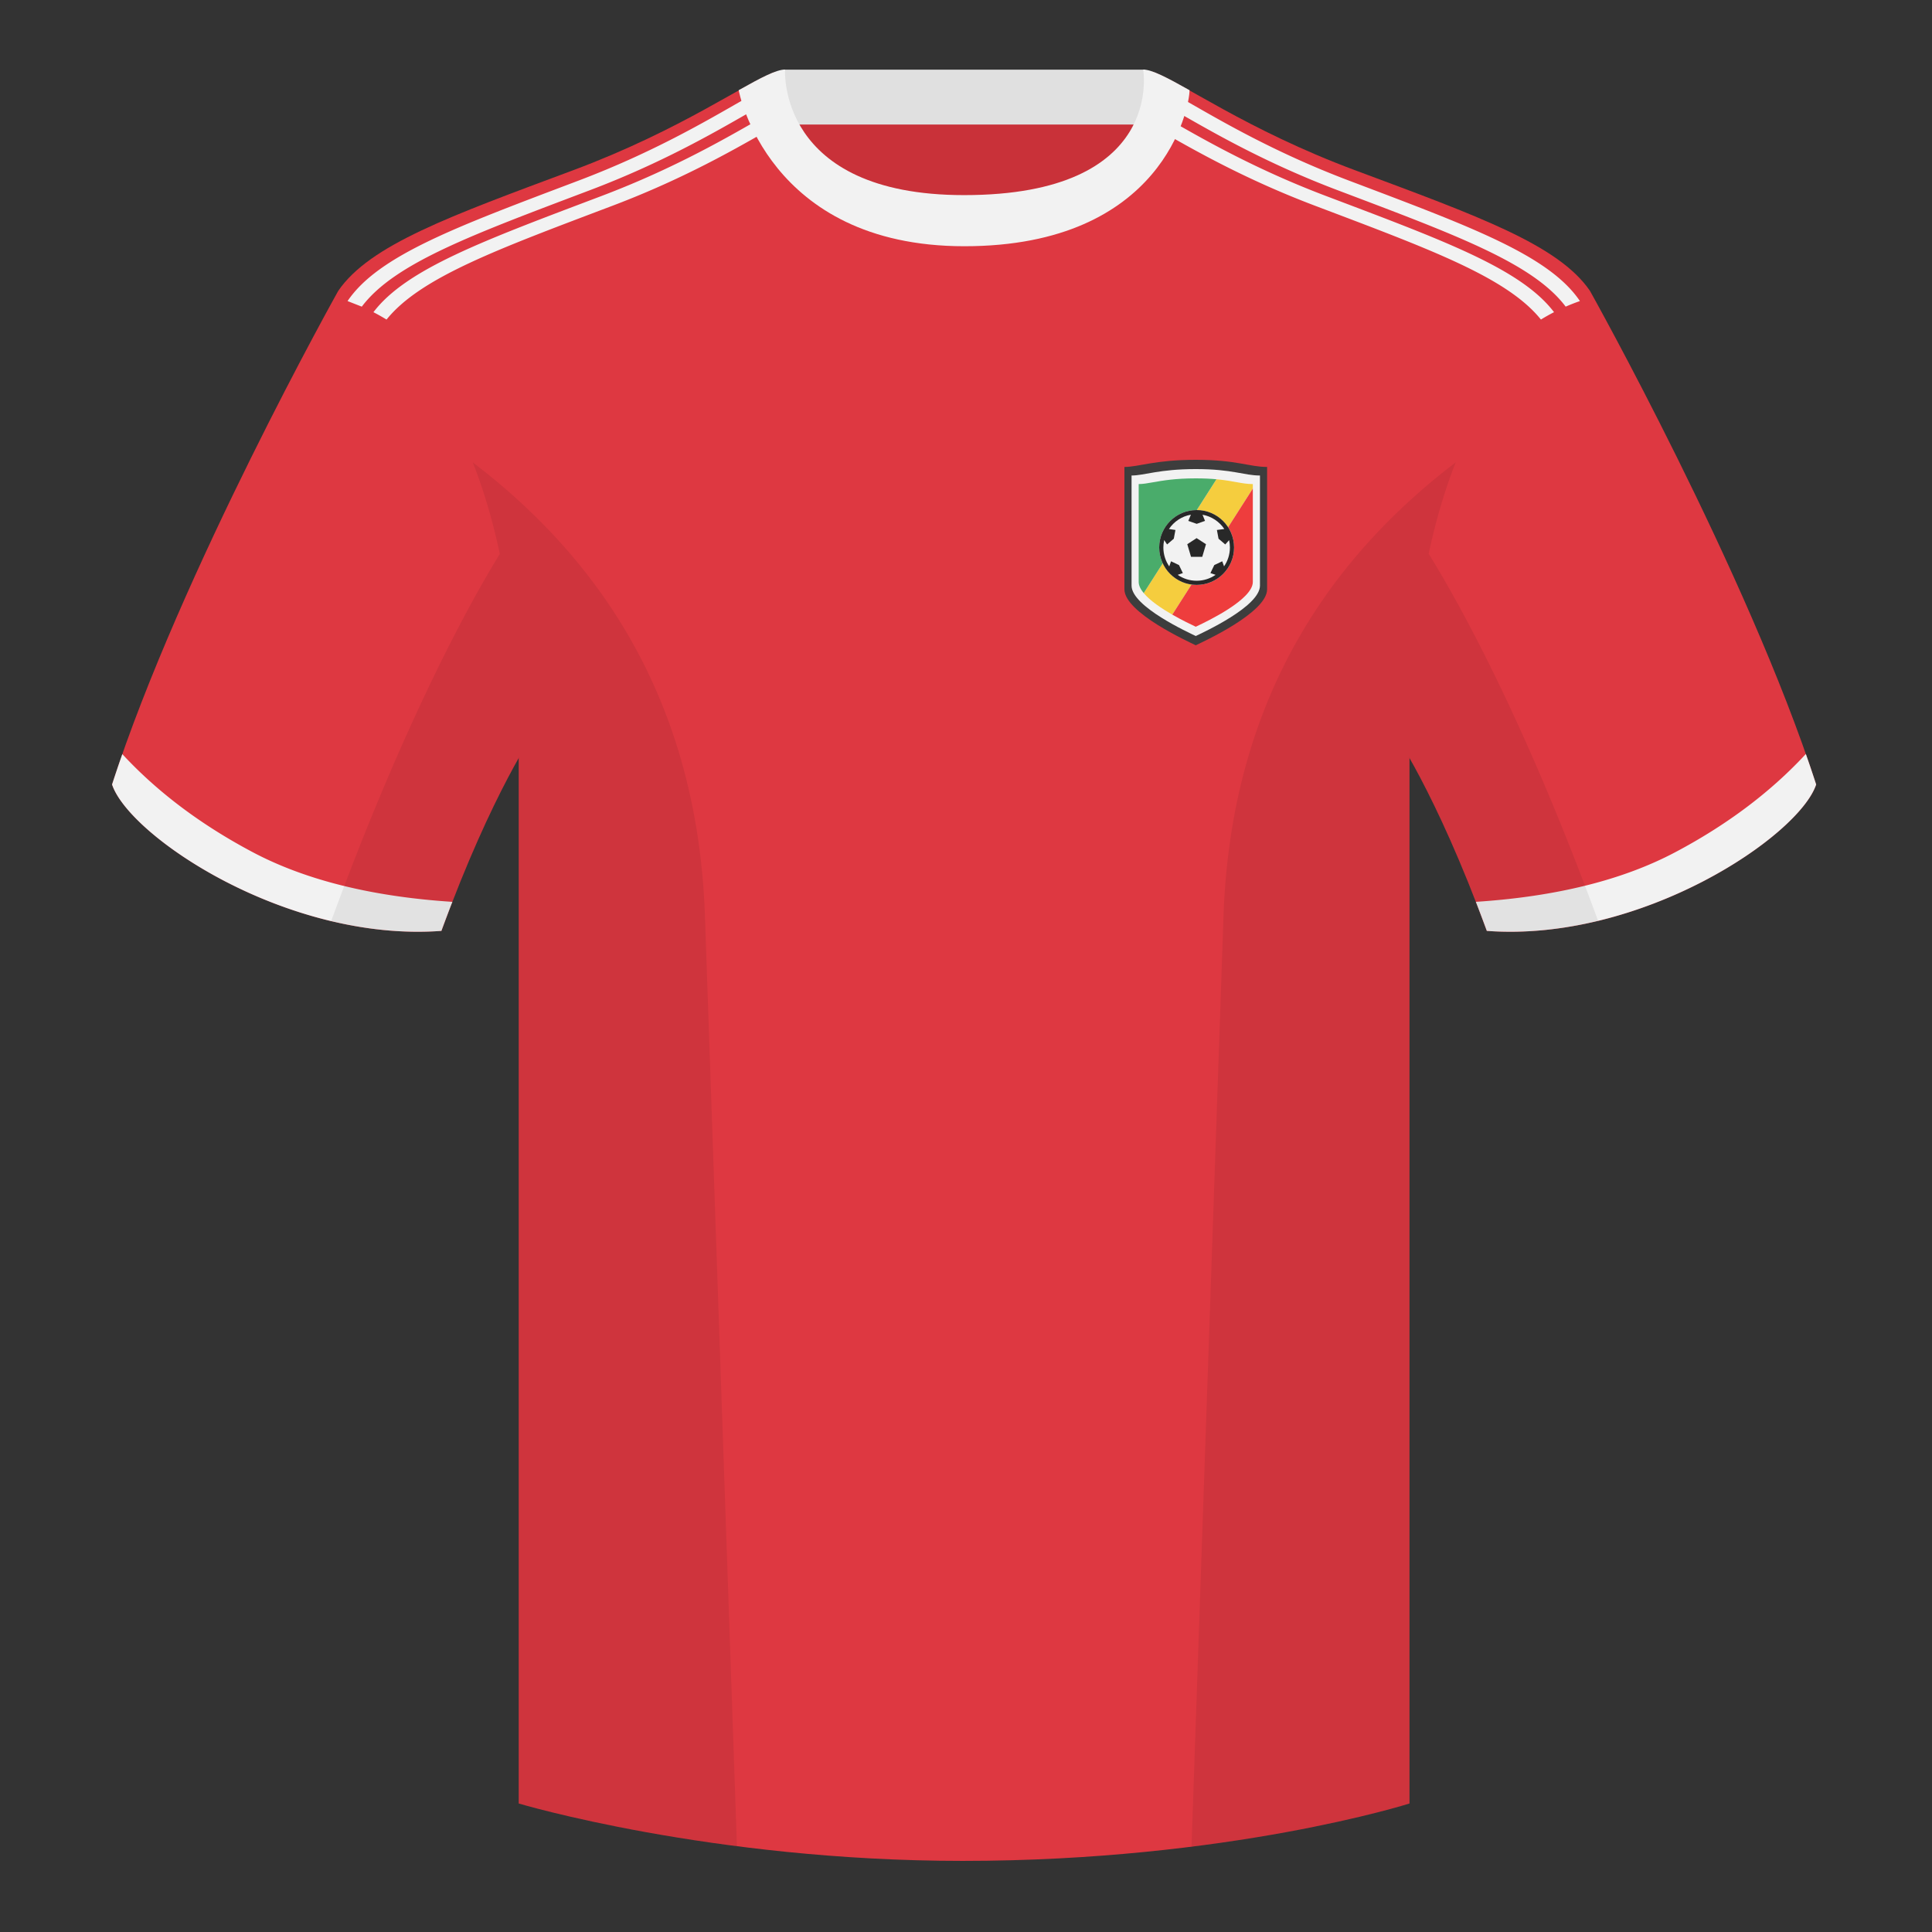 <?xml version="1.0" encoding="UTF-8"?><svg width="500" height="500" viewBox="0 0 500 500" fill="none" xmlns="http://www.w3.org/2000/svg"><rect x="0" y="0" width="500" height="500" fill="#333333" stroke="none"/><path fill-rule="evenodd" clip-rule="evenodd" d="M203.003 109.223h93.644V21.928h-93.644v87.295z" fill="#C93139"/><path fill-rule="evenodd" clip-rule="evenodd" d="M202.864 32.228h93.458v-14.2h-93.458v14.2z" fill="#E0E0E0"/><path fill-rule="evenodd" clip-rule="evenodd" d="M87.547 75.258S46.785 148.058 29 203.028c4.445 13.375 45.208 40.86 85.232 37.885 13.34-36.4 24.46-52 24.46-52s2.963-95.085-51.145-113.655zm323.925 0s40.763 72.8 58.548 127.77c-4.445 13.375-45.208 40.86-85.232 37.885-13.34-36.4-24.46-52-24.46-52s-2.963-95.085 51.144-113.655z" fill="#DE3841"/><path fill-rule="evenodd" clip-rule="evenodd" d="M249.511 57.703c-50.082 0-47.798-39.469-48.743-39.14-7.516 2.619-24.132 14.937-52.438 25.495-31.873 11.885-52.626 19.315-60.783 31.2 11.115 8.915 46.695 28.97 46.695 120.344v271.14s49.657 14.856 114.885 14.856c68.929 0 115.648-14.856 115.648-14.856v-271.14c0-91.375 35.58-111.43 46.699-120.344-8.156-11.885-28.909-19.315-60.782-31.2-28.36-10.577-44.982-22.919-52.478-25.509-.927-.32 4.177 39.154-48.703 39.154z" fill="#DE3841"/><path fill-rule="evenodd" clip-rule="evenodd" d="M96.646 80.793c8.539-11.24 28.659-18.57 59.041-30.076 19.302-7.312 33.083-15.468 42.191-20.662a18.71 18.71 0 01-.009-.05c1.212-.692 2.343-1.332 3.394-1.91l1.73 3.215c-9.03 5.064-23.459 13.973-44.362 21.892-29.863 11.31-49.812 18.585-58.594 29.504a52.142 52.142 0 00-3.391-1.911zm-6.7-2.876c8.031-11.886 28.465-19.316 59.848-31.201 19.301-7.312 33.083-15.468 42.191-20.662a1.809 1.809 0 01-.01-.05l.024-.014 1.738 3.228c-9.103 5.208-22.521 12.981-40.999 19.981-30.458 11.535-50.603 18.874-59.106 30.161l-3.686-1.444zm312.236 2.872a52.161 52.161 0 00-3.391 1.911c-8.781-10.921-28.73-18.196-58.596-29.507-20.204-7.654-34.36-16.233-43.438-21.371l1.584-3.304c.826.461 1.698.955 2.617 1.479 0 0-.004.017-.01.05 9.108 5.194 22.889 13.35 42.191 20.662 30.384 11.507 50.505 18.838 59.043 30.079zm6.7-2.876a52.212 52.212 0 00-3.686 1.444c-8.501-11.289-28.646-18.628-59.107-30.164C327.813 42.27 314.486 34.59 305.39 29.384l1.413-3.414.048.028s-.003.017-.01.05c9.108 5.194 22.89 13.35 42.191 20.662 31.383 11.885 51.817 19.315 59.848 31.2v.001s0 .001.001.002zm58.472 117.216c.936 2.667 1.827 5.303 2.667 7.899-4.445 13.375-45.208 40.86-85.232 37.885-.958-2.613-1.904-5.119-2.835-7.519 20.795-1.358 37.993-5.637 51.594-12.837 13.428-7.109 24.697-15.585 33.806-25.428zm-435.698.036c9.103 9.828 20.361 18.291 33.772 25.392 13.611 7.205 30.824 11.485 51.639 12.84-.931 2.399-1.877 4.904-2.834 7.517-40.024 2.975-80.787-24.51-85.232-37.885.836-2.585 1.723-5.21 2.655-7.864z" fill="#F2F2F2"/><path fill-rule="evenodd" clip-rule="evenodd" d="M307.851 23.345c-5.772-3.24-9.728-5.345-12.007-5.345 0 0 5.881 32.495-46.336 32.495-48.52 0-46.335-32.495-46.335-32.495-2.28 0-6.236 2.105-12.003 5.345 0 0 7.369 40.38 58.403 40.38 51.479 0 58.278-35.895 58.278-40.38z" fill="#F2F2F2"/><path fill-rule="evenodd" clip-rule="evenodd" d="M413.584 238.323c-9.287 2.238-19.064 3.316-28.797 2.592-8.198-22.369-15.558-36.883-20.013-44.748v270.577s-21.102 6.71-55.866 11.111l-.544-.06c1.88-54.795 5.722-166.47 8.276-240.705 2.055-59.755 31.085-95.29 60.099-117.44-2.675 6.781-5.072 14.606-6.999 23.667 7.354 11.852 24.435 42.069 43.83 94.964.005.014.01.028.014.042zM190.717 477.795c-34.248-4.401-56.476-11.051-56.476-11.051V196.172c-4.456 7.867-11.814 22.379-20.01 44.743-9.633.716-19.309-.332-28.511-2.524a1.056 1.056 0 01.02-.096c19.377-52.848 36.306-83.066 43.61-94.944-1.929-9.075-4.328-16.912-7.006-23.701 29.014 22.15 58.043 57.685 60.099 117.44 2.554 74.235 6.395 185.91 8.276 240.705h-.002z" fill="#000" fill-opacity=".07"/><path d="M327.923 152.517c0 6.028-16.573 13.56-18.461 14.483-1.889-.923-18.462-8.455-18.462-14.483v-31.671c3.692 0 7.846-1.846 18.462-1.846 10.615 0 13.846 1.846 18.461 1.846v31.671z" fill="#3D3D3D"/><path d="M326.077 151.565c0 5.425-14.916 12.204-16.615 13.034-1.7-.83-16.616-7.609-16.616-13.034v-28.504c3.323 0 7.062-1.662 16.616-1.662 9.553 0 12.461 1.662 16.615 1.662v28.504z" fill="#F2F2F2"/><path d="M295.995 153.495l18.823-29.465c2.115.195 3.71.483 5.096.733 1.557.281 2.849.514 4.317.514v1.164l-20.841 32.625c-2.751-1.58-5.735-3.571-7.395-5.571z" fill="#F5CD3E"/><path d="M314.818 124.03c-1.491-.138-3.24-.23-5.356-.23-5.342 0-8.639.585-11.084 1.018-1.443.256-2.59.459-3.686.459v25.337c0 .931.495 1.907 1.303 2.881l18.823-29.465z" fill="#4AAC6B"/><path d="M303.39 159.066c2.449 1.406 4.713 2.485 5.696 2.954.161.077.288.137.376.18.087-.043.214-.103.375-.18 2.625-1.252 14.394-6.863 14.394-11.406v-24.173l-20.841 32.625z" fill="#EE3D3D"/><path fill-rule="evenodd" clip-rule="evenodd" d="M309.688 151.376c5.35 0 9.688-4.338 9.688-9.688 0-5.351-4.338-9.688-9.688-9.688-5.351 0-9.688 4.337-9.688 9.688 0 5.35 4.337 9.688 9.688 9.688z" fill="#F2F2F2"/><path d="M309.677 139.266l-2.411 1.574.969 3.27h2.906l.969-3.27-2.433-1.574z" fill="#282828"/><path fill-rule="evenodd" clip-rule="evenodd" d="M309.688 151.376c5.35 0 9.688-4.338 9.688-9.688 0-5.351-4.338-9.688-9.688-9.688-5.351 0-9.688 4.337-9.688 9.688 0 5.35 4.337 9.688 9.688 9.688zm8.611-9.688c0 1.812-.559 3.494-1.516 4.881l-.469-1.309-2.062.983-.995 2.073 1.335.451c-1.391.966-3.082 1.532-4.904 1.532-1.82 0-3.509-.564-4.899-1.528l1.33-.455-.995-2.073-2.062-.983-.458 1.326c-.963-1.391-1.528-3.079-1.528-4.898 0-.658.074-1.299.214-1.915l.75 1.13 1.736-1.483.425-2.261-1.676-.252c1.282-1.918 3.314-3.292 5.676-3.703l-.666 1.603 2.17.762 2.153-.762-.649-1.597c2.348.419 4.367 1.789 5.643 3.697l-1.92.252.425 2.261 1.737 1.483.996-1.111c.137.61.209 1.245.209 1.896z" fill="#282828"/></svg>